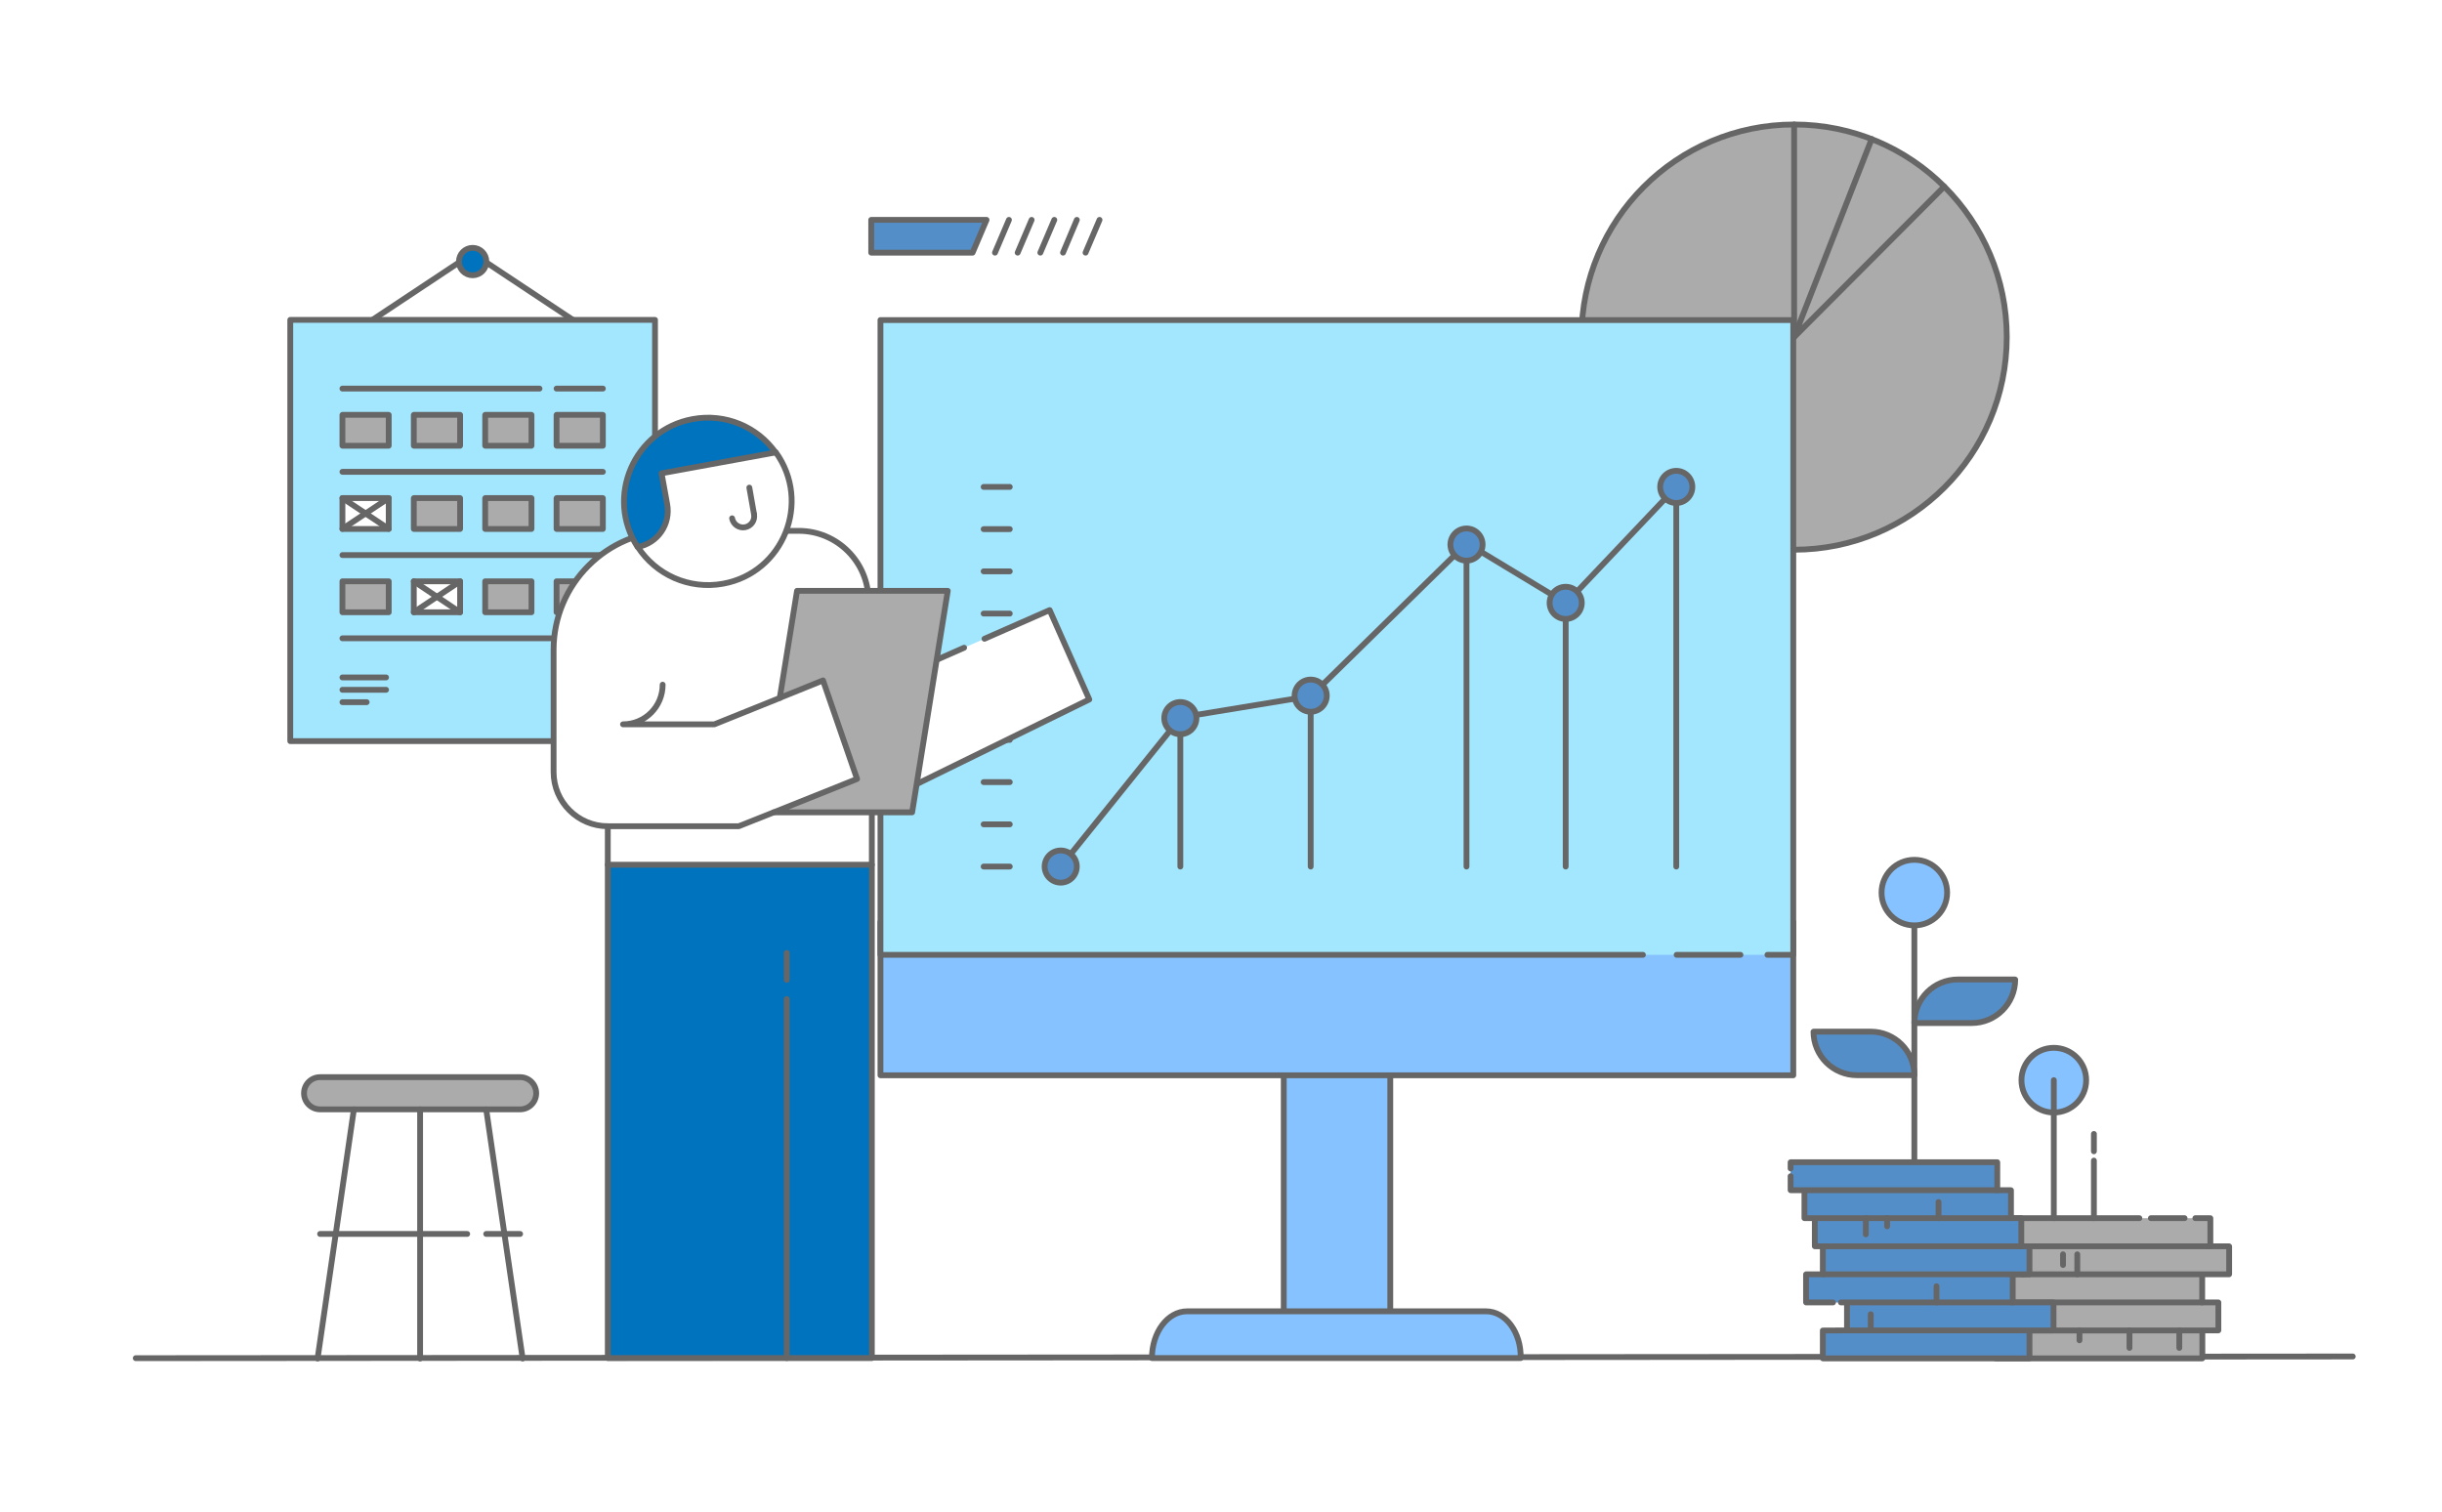 <svg width="420" height="260" viewBox="0 0 420 260" fill="none" xmlns="http://www.w3.org/2000/svg">
<path d="M420 0H0V260H420V0Z" fill="white"/>
<path d="M23.347 233.605L404.653 233.314" stroke="#666666" stroke-linecap="round" stroke-linejoin="round"/>
<path d="M167.275 43.455H149.841V37.82H169.676L167.275 43.455Z" fill="#548EC9" stroke="#666666" stroke-linecap="round" stroke-linejoin="round"/>
<path d="M173.529 37.82L171.128 43.455" stroke="#666666" stroke-linecap="round" stroke-linejoin="round"/>
<path d="M177.43 37.82L175.029 43.455" stroke="#666666" stroke-linecap="round" stroke-linejoin="round"/>
<path d="M181.331 37.82L178.928 43.455" stroke="#666666" stroke-linecap="round" stroke-linejoin="round"/>
<path d="M185.207 37.82L182.829 43.455" stroke="#666666" stroke-linecap="round" stroke-linejoin="round"/>
<path d="M189.108 37.82L186.705 43.455" stroke="#666666" stroke-linecap="round" stroke-linejoin="round"/>
<path d="M343.237 228.852C343.237 228.829 343.237 228.829 343.237 228.852L378.755 228.829C378.781 228.829 378.781 228.829 378.781 228.852V233.616C378.781 233.642 378.781 233.642 378.755 233.642H343.26C343.237 233.642 343.237 233.642 343.237 233.616V228.852Z" fill="#ABABAB"/>
<path d="M343.237 228.852C343.237 228.829 343.237 228.829 343.237 228.852ZM343.237 228.852L378.755 228.829C378.781 228.829 378.781 228.829 378.781 228.852V233.616C378.781 233.642 378.781 233.642 378.755 233.642H343.26C343.237 233.642 343.237 233.642 343.237 233.616V228.852Z" stroke="#666666" stroke-linecap="round" stroke-linejoin="round"/>
<path d="M345.994 224.04C345.994 224.017 345.994 224.017 345.994 224.04L367.476 221.809L378.755 224.017H381.512C381.538 224.017 381.538 224.017 381.538 224.04V228.803C381.538 228.829 381.538 228.829 381.512 228.829H346.017C345.994 228.829 345.994 228.829 345.994 228.803V224.04Z" fill="#ABABAB"/>
<path d="M345.994 224.04C345.994 224.017 345.994 224.017 345.994 224.04ZM345.994 224.04L367.476 221.809L378.755 224.017H381.512C381.538 224.017 381.538 224.017 381.538 224.04V228.803C381.538 228.829 381.538 228.829 381.512 228.829H346.017C345.994 228.829 345.994 228.829 345.994 228.803V224.04Z" stroke="#666666" stroke-linecap="round" stroke-linejoin="round"/>
<path d="M343.237 219.204C343.237 219.178 343.237 219.178 343.237 219.204L347.849 219.178L365.622 216.194L378.732 219.178L378.755 219.204V223.991C378.755 224.017 378.755 224.017 378.732 224.017H343.26C343.237 224.017 343.237 224.017 343.237 223.991V219.204Z" fill="#ABABAB"/>
<path d="M343.237 219.204C343.237 219.178 343.237 219.178 343.237 219.204ZM343.237 219.204L347.849 219.178L365.622 216.194L378.732 219.178L378.755 219.204V223.991C378.755 224.017 378.755 224.017 378.732 224.017H343.26C343.237 224.017 343.237 224.017 343.237 223.991V219.204Z" stroke="#666666" stroke-linecap="round" stroke-linejoin="round"/>
<path d="M347.849 214.391C347.849 214.365 347.849 214.365 347.849 214.391L364.141 211.959L380.161 214.365H383.369C383.392 214.365 383.392 214.365 383.392 214.391V219.152C383.392 219.178 383.392 219.178 383.369 219.178H347.874C347.849 219.178 347.849 219.178 347.849 219.152V214.391Z" fill="#ABABAB"/>
<path d="M347.849 214.391C347.849 214.365 347.849 214.365 347.849 214.391ZM347.849 214.391L364.141 211.959L380.161 214.365H383.369C383.392 214.365 383.392 214.365 383.392 214.391V219.152C383.392 219.178 383.392 219.178 383.369 219.178H347.874C347.849 219.178 347.849 219.178 347.849 219.152V214.391Z" stroke="#666666" stroke-linecap="round" stroke-linejoin="round"/>
<path d="M367.951 209.527H344.64C344.614 209.527 344.614 209.527 344.614 209.553V214.339C344.614 214.365 344.614 214.365 344.64 214.365H347.849H367.476H380.135C380.161 214.365 380.161 214.365 380.161 214.339V209.553C380.161 209.527 380.161 209.527 380.135 209.527H377.579" fill="#ABABAB"/>
<path d="M367.951 209.527H344.64C344.614 209.527 344.614 209.527 344.614 209.553V214.339C344.614 214.365 344.614 214.365 344.64 214.365H347.849H367.476H380.135C380.161 214.365 380.161 214.365 380.161 214.339V209.553C380.161 209.527 380.161 209.527 380.135 209.527H377.579" stroke="#666666" stroke-linecap="round" stroke-linejoin="round"/>
<path d="M375.722 209.527H369.931" stroke="#666666" stroke-linecap="round" stroke-linejoin="round"/>
<path d="M374.819 228.829V231.837" stroke="#666666" stroke-linecap="round" stroke-linejoin="round"/>
<path d="M366.249 228.829V231.837" stroke="#666666" stroke-linecap="round" stroke-linejoin="round"/>
<path d="M357.649 228.829V230.534" stroke="#666666" stroke-linecap="round" stroke-linejoin="round"/>
<path d="M354.818 217.574V215.742" stroke="#666666" stroke-linecap="round" stroke-linejoin="round"/>
<path d="M357.273 219.178V215.742" stroke="#666666" stroke-linecap="round" stroke-linejoin="round"/>
<path d="M353.236 191.354C356.31 191.354 358.802 188.861 358.802 185.788C358.802 182.714 356.31 180.225 353.236 180.225C350.166 180.225 347.673 182.714 347.673 185.788C347.673 188.861 350.166 191.354 353.236 191.354Z" fill="#85C2FF" stroke="#666666" stroke-linecap="round" stroke-linejoin="round"/>
<path d="M353.236 185.788V209.527" stroke="#666666" stroke-linecap="round" stroke-linejoin="round"/>
<path d="M360.131 199.625V209.527" stroke="#666666" stroke-linecap="round" stroke-linejoin="round"/>
<path d="M360.131 195.039V198.021" stroke="#666666" stroke-linecap="round" stroke-linejoin="round"/>
<path d="M346.595 168.492C346.595 168.469 346.569 168.469 346.569 168.469H336.743C332.608 168.469 329.273 171.801 329.25 175.938V175.964C329.25 175.964 329.25 175.964 329.273 175.964H339.1C343.26 175.964 346.569 172.629 346.595 168.492Z" fill="#548EC9" stroke="#666666" stroke-linecap="round" stroke-linejoin="round"/>
<path d="M329.25 153.501V199.901" stroke="#666666" stroke-linecap="round" stroke-linejoin="round"/>
<path d="M311.902 177.467C311.902 177.442 311.928 177.442 311.928 177.442H321.755C325.889 177.442 329.224 180.777 329.25 184.911V184.937C329.25 184.937 329.25 184.937 329.224 184.937H319.397C315.26 184.937 311.928 181.602 311.902 177.467Z" fill="#548EC9" stroke="#666666" stroke-linecap="round" stroke-linejoin="round"/>
<path d="M329.25 159.168C332.364 159.168 334.888 156.644 334.888 153.527C334.888 150.411 332.364 147.887 329.25 147.887C326.134 147.887 323.609 150.411 323.609 153.527C323.609 156.644 326.134 159.168 329.25 159.168Z" fill="#85C2FF" stroke="#666666" stroke-linecap="round" stroke-linejoin="round"/>
<path d="M313.507 228.852C313.507 228.829 313.507 228.829 313.507 228.852L317.667 228.829L331.631 226.046L349.027 228.829C349.027 228.829 349.05 228.829 349.05 228.852V233.616C349.05 233.642 349.05 233.642 349.027 233.642H313.532C313.507 233.642 313.507 233.642 313.507 233.616V228.852Z" fill="#548EC9"/>
<path d="M313.507 228.852C313.507 228.829 313.507 228.829 313.507 228.852ZM313.507 228.852L317.667 228.829L331.631 226.046L349.027 228.829C349.027 228.829 349.05 228.829 349.05 228.852V233.616C349.05 233.642 349.05 233.642 349.027 233.642H313.532C313.507 233.642 313.507 233.642 313.507 233.616V228.852Z" stroke="#666666" stroke-linecap="round" stroke-linejoin="round"/>
<path d="M317.667 224.04C317.667 224.017 317.667 224.017 317.667 224.04L328.094 221.76L346.17 224.017H353.162C353.187 224.017 353.187 224.017 353.187 224.04V228.803C353.187 228.829 353.187 228.829 353.162 228.829H317.693C317.667 228.829 317.667 228.829 317.667 228.803V224.04Z" fill="#548EC9"/>
<path d="M317.667 224.04C317.667 224.017 317.667 224.017 317.667 224.04ZM317.667 224.04L328.094 221.76L346.17 224.017H353.162C353.187 224.017 353.187 224.017 353.187 224.04V228.803C353.187 228.829 353.187 228.829 353.162 228.829H317.693C317.667 228.829 317.667 228.829 317.667 228.803V224.04Z" stroke="#666666" stroke-linecap="round" stroke-linejoin="round"/>
<path d="M316.615 224.017H346.144C346.17 224.017 346.17 224.017 346.17 223.991V219.204C346.17 219.178 346.17 219.178 346.144 219.178L324.561 216.846L313.507 219.178H310.649C310.623 219.178 310.623 219.178 310.623 219.204V223.991C310.623 224.017 310.623 224.017 310.649 224.017H315.26" fill="#548EC9"/>
<path d="M316.615 224.017H346.144C346.17 224.017 346.17 224.017 346.17 223.991V219.204C346.17 219.178 346.17 219.178 346.144 219.178L324.561 216.846L313.507 219.178H310.649C310.623 219.178 310.623 219.178 310.623 219.204V223.991C310.623 224.017 310.623 224.017 310.649 224.017H315.26" stroke="#666666" stroke-linecap="round" stroke-linejoin="round"/>
<path d="M313.507 214.391C313.507 214.365 313.507 214.365 313.507 214.391L332.709 212.31L347.647 214.365H349.027C349.05 214.365 349.05 214.365 349.05 214.391V219.152C349.05 219.178 349.05 219.178 349.027 219.178H313.532C313.507 219.178 313.507 219.178 313.507 219.152V214.391Z" fill="#548EC9"/>
<path d="M313.507 214.391C313.507 214.365 313.507 214.365 313.507 214.391ZM313.507 214.391L332.709 212.31L347.647 214.365H349.027C349.05 214.365 349.05 214.365 349.05 214.391V219.152C349.05 219.178 349.05 219.178 349.027 219.178H313.532C313.507 219.178 313.507 219.178 313.507 219.152V214.391Z" stroke="#666666" stroke-linecap="round" stroke-linejoin="round"/>
<path d="M312.13 209.553C312.13 209.527 312.13 209.527 312.13 209.553L329.9 207.37L345.868 209.527H347.622C347.647 209.527 347.647 209.527 347.647 209.553V214.339C347.647 214.365 347.647 214.365 347.622 214.365H312.153C312.13 214.365 312.13 214.365 312.13 214.339V209.553Z" fill="#548EC9"/>
<path d="M312.13 209.553C312.13 209.527 312.13 209.527 312.13 209.553ZM312.13 209.553L329.9 207.37L345.868 209.527H347.622C347.647 209.527 347.647 209.527 347.647 209.553V214.339C347.647 214.365 347.647 214.365 347.622 214.365H312.153C312.13 214.365 312.13 214.365 312.13 214.339V209.553Z" stroke="#666666" stroke-linecap="round" stroke-linejoin="round"/>
<path d="M310.347 204.74C310.347 204.714 310.347 204.714 310.347 204.74L326.217 202.307L343.513 204.714H345.842C345.868 204.714 345.868 204.714 345.868 204.74V209.501C345.868 209.527 345.868 209.527 345.842 209.527H310.373C310.347 209.527 310.347 209.527 310.347 209.501V204.74Z" fill="#548EC9"/>
<path d="M310.347 204.74C310.347 204.714 310.347 204.714 310.347 204.74ZM310.347 204.74L326.217 202.307L343.513 204.714H345.842C345.868 204.714 345.868 204.714 345.868 204.74V209.501C345.868 209.527 345.868 209.527 345.842 209.527H310.373C310.347 209.527 310.347 209.527 310.347 209.501V204.74Z" stroke="#666666" stroke-linecap="round" stroke-linejoin="round"/>
<path d="M307.967 202.308V204.688C307.967 204.714 307.967 204.714 307.992 204.714H343.487C343.513 204.714 343.513 204.714 343.513 204.688V199.927C343.513 199.901 343.513 199.901 343.487 199.901H307.992C307.967 199.901 307.967 199.901 307.967 199.927V200.979" fill="#548EC9"/>
<path d="M307.967 202.308V204.688C307.967 204.714 307.967 204.714 307.992 204.714H343.487C343.513 204.714 343.513 204.714 343.513 204.688V199.927C343.513 199.901 343.513 199.901 343.487 199.901H307.992C307.967 199.901 307.967 199.901 307.967 199.927V200.979" stroke="#666666" stroke-linecap="round" stroke-linejoin="round"/>
<path d="M321.755 228.829V226.046" stroke="#666666" stroke-linecap="round" stroke-linejoin="round"/>
<path d="M333.06 224.017V221.234" stroke="#666666" stroke-linecap="round" stroke-linejoin="round"/>
<path d="M320.901 212.31V209.527" stroke="#666666" stroke-linecap="round" stroke-linejoin="round"/>
<path d="M333.41 209.527V206.744" stroke="#666666" stroke-linecap="round" stroke-linejoin="round"/>
<path d="M324.561 210.93V209.527" stroke="#666666" stroke-linecap="round" stroke-linejoin="round"/>
<path d="M308.573 94.552C328.767 94.552 345.143 78.177 345.143 57.983C345.143 37.788 328.767 21.413 308.573 21.413C288.379 21.413 272.003 37.788 272.003 57.983C272.003 78.177 288.379 94.552 308.573 94.552Z" fill="#ABABAB" stroke="#666666" stroke-linecap="round" stroke-linejoin="round"/>
<path d="M308.573 21.413V57.983H272.003" stroke="#666666" stroke-linecap="round" stroke-linejoin="round"/>
<path d="M321.907 23.908L308.573 57.983L334.382 32.096" stroke="#666666" stroke-linecap="round" stroke-linejoin="round"/>
<path d="M63.091 55.654L81.29 43.579L99.489 55.654" stroke="#666666" stroke-linecap="round" stroke-linejoin="round"/>
<path d="M112.656 55.021H49.924V127.471H112.656V55.021Z" fill="#A3E7FF" stroke="#666666" stroke-linecap="round" stroke-linejoin="round"/>
<path d="M95.723 66.838H103.686" stroke="#666666" stroke-linecap="round" stroke-linejoin="round"/>
<path d="M58.894 66.838H92.79" stroke="#666666" stroke-linecap="round" stroke-linejoin="round"/>
<path d="M58.894 81.155H103.687" stroke="#666666" stroke-linecap="round" stroke-linejoin="round"/>
<path d="M58.894 95.472H103.687" stroke="#666666" stroke-linecap="round" stroke-linejoin="round"/>
<path d="M58.894 109.79H103.687" stroke="#666666" stroke-linecap="round" stroke-linejoin="round"/>
<path d="M58.894 116.518H66.398" stroke="#666666" stroke-linecap="round" stroke-linejoin="round"/>
<path d="M58.894 118.645H66.398" stroke="#666666" stroke-linecap="round" stroke-linejoin="round"/>
<path d="M58.894 120.773H63.063" stroke="#666666" stroke-linecap="round" stroke-linejoin="round"/>
<path d="M58.894 71.38C58.894 71.351 58.894 71.351 58.923 71.351H66.829C66.858 71.351 66.858 71.351 66.858 71.38V76.641C66.858 76.67 66.858 76.67 66.829 76.67H58.923C58.894 76.67 58.894 76.67 58.894 76.641V71.38Z" fill="#ABABAB" stroke="#666666" stroke-linecap="round" stroke-linejoin="round"/>
<path d="M71.17 71.38C71.17 71.351 71.17 71.351 71.199 71.351H79.105C79.134 71.351 79.134 71.351 79.134 71.38V76.641C79.134 76.67 79.134 76.67 79.105 76.67H71.199C71.17 76.67 71.17 76.67 71.17 76.641V71.38Z" fill="#ABABAB" stroke="#666666" stroke-linecap="round" stroke-linejoin="round"/>
<path d="M83.446 71.38C83.446 71.351 83.446 71.351 83.475 71.351H91.381C91.41 71.351 91.41 71.351 91.41 71.38V76.641C91.41 76.67 91.41 76.67 91.381 76.67H83.475C83.446 76.67 83.446 76.67 83.446 76.641V71.38Z" fill="#ABABAB" stroke="#666666" stroke-linecap="round" stroke-linejoin="round"/>
<path d="M95.723 71.38C95.723 71.351 95.723 71.351 95.751 71.351H103.658C103.686 71.351 103.686 71.351 103.686 71.38V76.641C103.686 76.67 103.686 76.67 103.658 76.67H95.751C95.723 76.67 95.723 76.67 95.723 76.641V71.38Z" fill="#ABABAB" stroke="#666666" stroke-linecap="round" stroke-linejoin="round"/>
<path d="M66.858 85.669H58.894V90.987H66.858V85.669Z" fill="white" stroke="#666666" stroke-linecap="round" stroke-linejoin="round"/>
<path d="M71.17 85.698C71.17 85.669 71.17 85.669 71.199 85.669H79.105C79.134 85.669 79.134 85.669 79.134 85.698V90.959C79.134 90.987 79.134 90.987 79.105 90.987H71.199C71.17 90.987 71.17 90.987 71.17 90.959V85.698Z" fill="#ABABAB" stroke="#666666" stroke-linecap="round" stroke-linejoin="round"/>
<path d="M83.446 85.698C83.446 85.669 83.446 85.669 83.475 85.669H91.381C91.41 85.669 91.41 85.669 91.41 85.698V90.959C91.41 90.987 91.41 90.987 91.381 90.987H83.475C83.446 90.987 83.446 90.987 83.446 90.959V85.698Z" fill="#ABABAB" stroke="#666666" stroke-linecap="round" stroke-linejoin="round"/>
<path d="M95.723 85.698C95.723 85.669 95.723 85.669 95.751 85.669H103.658C103.686 85.669 103.686 85.669 103.686 85.698V90.959C103.686 90.987 103.686 90.987 103.658 90.987H95.751C95.723 90.987 95.723 90.987 95.723 90.959V85.698Z" fill="#ABABAB" stroke="#666666" stroke-linecap="round" stroke-linejoin="round"/>
<path d="M66.858 99.986H58.894V105.305H66.858V99.986Z" fill="#ABABAB" stroke="#666666" stroke-linecap="round" stroke-linejoin="round"/>
<path d="M79.134 99.986H71.17V105.305H79.134V99.986Z" fill="white" stroke="#666666" stroke-linecap="round" stroke-linejoin="round"/>
<path d="M91.41 99.986H83.446V105.305H91.41V99.986Z" fill="#ABABAB" stroke="#666666" stroke-linecap="round" stroke-linejoin="round"/>
<path d="M103.686 99.986H95.723V105.305H103.686V99.986Z" fill="#ABABAB" stroke="#666666" stroke-linecap="round" stroke-linejoin="round"/>
<path d="M71.17 99.986L79.134 105.305" stroke="#666666" stroke-linecap="round" stroke-linejoin="round"/>
<path d="M79.134 99.986L71.17 105.305" stroke="#666666" stroke-linecap="round" stroke-linejoin="round"/>
<path d="M58.894 85.669L66.858 90.959" stroke="#666666" stroke-linecap="round" stroke-linejoin="round"/>
<path d="M66.858 85.669L58.894 90.959" stroke="#666666" stroke-linecap="round" stroke-linejoin="round"/>
<path d="M81.29 47.345C82.593 47.345 83.648 46.29 83.648 44.987C83.648 43.685 82.593 42.63 81.29 42.63C79.988 42.63 78.933 43.685 78.933 44.987C78.933 46.29 79.988 47.345 81.29 47.345Z" fill="#0073BE" stroke="#666666" stroke-linecap="round" stroke-linejoin="round"/>
<path d="M89.455 185.27H55.056C53.523 185.27 52.287 186.506 52.287 188.039C52.287 189.571 53.523 190.807 55.056 190.807H89.455C90.987 190.807 92.221 189.571 92.221 188.039C92.221 186.506 90.987 185.27 89.455 185.27Z" fill="#ABABAB" stroke="#666666" stroke-linecap="round" stroke-linejoin="round"/>
<path d="M83.622 190.807L89.889 233.668" stroke="#666666" stroke-linecap="round" stroke-linejoin="round"/>
<path d="M60.866 190.807L54.622 233.668" stroke="#666666" stroke-linecap="round" stroke-linejoin="round"/>
<path d="M72.254 190.807V233.668" stroke="#666666" stroke-linecap="round" stroke-linejoin="round"/>
<path d="M83.622 212.238H89.455" stroke="#666666" stroke-linecap="round" stroke-linejoin="round"/>
<path d="M55.056 212.238H80.353" stroke="#666666" stroke-linecap="round" stroke-linejoin="round"/>
<path d="M239.113 181.216H220.793V229.6H239.113V181.216Z" fill="#85C2FF" stroke="#666666" stroke-linecap="round" stroke-linejoin="round"/>
<path d="M255.595 225.546H204.167C200.829 225.546 198.124 229.148 198.124 233.587H261.541C261.639 229.148 258.93 225.546 255.595 225.546Z" fill="#85C2FF" stroke="#666666" stroke-linecap="round" stroke-linejoin="round"/>
<path d="M308.426 158.57H151.431V184.948H308.426V158.57Z" fill="#85C2FF" stroke="#666666" stroke-linecap="round" stroke-linejoin="round"/>
<path d="M282.569 164.231H151.431V55.05H308.426V164.231H303.982" fill="#A3E7FF"/>
<path d="M282.569 164.231H151.431V55.05H308.426V164.231H303.982" stroke="#666666" stroke-linecap="round" stroke-linejoin="round"/>
<path d="M288.367 164.231H299.341" stroke="#666666" stroke-linecap="round" stroke-linejoin="round"/>
<path d="M288.301 83.751V149.048" stroke="#666666" stroke-linecap="round" stroke-linejoin="round"/>
<path d="M269.283 103.75V149.048" stroke="#666666" stroke-linecap="round" stroke-linejoin="round"/>
<path d="M252.223 93.434V149.048" stroke="#666666" stroke-linecap="round" stroke-linejoin="round"/>
<path d="M225.425 119.654V149.048" stroke="#666666" stroke-linecap="round" stroke-linejoin="round"/>
<path d="M203.006 123.4V149.048" stroke="#666666" stroke-linecap="round" stroke-linejoin="round"/>
<path d="M288.302 83.751L269.341 103.75L252.281 93.434L225.483 119.712L203.064 123.4L182.433 149.048" stroke="#666666" stroke-linecap="round" stroke-linejoin="round"/>
<path d="M288.301 86.517C286.775 86.517 285.536 85.278 285.536 83.751C285.536 82.225 286.775 80.985 288.301 80.985C289.828 80.985 291.067 82.225 291.067 83.751C291.067 85.278 289.828 86.517 288.301 86.517Z" fill="#548EC9" stroke="#666666" stroke-linecap="round" stroke-linejoin="round"/>
<path d="M269.283 106.458C267.757 106.458 266.518 105.219 266.518 103.692C266.518 102.163 267.757 100.926 269.283 100.926C270.81 100.926 272.049 102.163 272.049 103.692C272.049 105.219 270.81 106.458 269.283 106.458Z" fill="#548EC9" stroke="#666666" stroke-linecap="round" stroke-linejoin="round"/>
<path d="M252.223 96.43C250.696 96.43 249.457 95.191 249.457 93.664C249.457 92.138 250.696 90.898 252.223 90.898C253.753 90.898 254.992 92.138 254.992 93.664C254.992 95.191 253.753 96.43 252.223 96.43Z" fill="#548EC9" stroke="#666666" stroke-linecap="round" stroke-linejoin="round"/>
<path d="M225.425 122.423C223.899 122.423 222.659 121.184 222.659 119.654C222.659 118.128 223.899 116.888 225.425 116.888C226.952 116.888 228.191 118.128 228.191 119.654C228.191 121.184 226.952 122.423 225.425 122.423Z" fill="#548EC9" stroke="#666666" stroke-linecap="round" stroke-linejoin="round"/>
<path d="M203.006 126.284C201.479 126.284 200.24 125.045 200.24 123.515C200.24 121.989 201.479 120.75 203.006 120.75C204.533 120.75 205.772 121.989 205.772 123.515C205.772 125.045 204.533 126.284 203.006 126.284Z" fill="#548EC9" stroke="#666666" stroke-linecap="round" stroke-linejoin="round"/>
<path d="M182.432 151.814C180.906 151.814 179.667 150.575 179.667 149.048C179.667 147.522 180.906 146.282 182.432 146.282C183.959 146.282 185.198 147.522 185.198 149.048C185.198 150.575 183.959 151.814 182.432 151.814Z" fill="#548EC9" stroke="#666666" stroke-linecap="round" stroke-linejoin="round"/>
<path d="M173.672 149.048H169.176" stroke="#666666" stroke-linecap="round" stroke-linejoin="round"/>
<path d="M173.672 141.786H169.176" stroke="#666666" stroke-linecap="round" stroke-linejoin="round"/>
<path d="M173.672 134.524H169.176" stroke="#666666" stroke-linecap="round" stroke-linejoin="round"/>
<path d="M173.672 127.261H169.176" stroke="#666666" stroke-linecap="round" stroke-linejoin="round"/>
<path d="M173.672 120.059H169.176" stroke="#666666" stroke-linecap="round" stroke-linejoin="round"/>
<path d="M173.672 112.797H169.176" stroke="#666666" stroke-linecap="round" stroke-linejoin="round"/>
<path d="M173.672 105.535H169.176" stroke="#666666" stroke-linecap="round" stroke-linejoin="round"/>
<path d="M173.672 98.273H169.176" stroke="#666666" stroke-linecap="round" stroke-linejoin="round"/>
<path d="M173.672 91.013H169.176" stroke="#666666" stroke-linecap="round" stroke-linejoin="round"/>
<path d="M173.672 83.751H169.176" stroke="#666666" stroke-linecap="round" stroke-linejoin="round"/>
<path d="M104.534 148.735L127.221 144.534L149.948 148.735V233.588H104.534V148.735Z" fill="#0073BE" stroke="#666666" stroke-linecap="round" stroke-linejoin="round"/>
<path d="M169.322 109.868L180.529 104.94L187.349 120.307L149.948 138.641V148.735H104.534V142.108C99.411 142.108 95.213 137.948 95.213 132.787V111.757C95.213 100.469 104.382 91.304 115.666 91.304H137.352C144.017 91.304 149.37 96.695 149.37 103.321V118.651L165.818 111.409" fill="white"/>
<path d="M169.322 109.868L180.529 104.94L187.349 120.307L149.948 138.641V148.735H104.534V142.108C99.411 142.108 95.213 137.948 95.213 132.787V111.757C95.213 100.469 104.382 91.304 115.666 91.304H137.352C144.017 91.304 149.37 96.695 149.37 103.321V118.651L165.818 111.409" stroke="#666666" stroke-linecap="round" stroke-linejoin="round"/>
<path d="M133.422 77.783C133.422 77.783 121.982 70.926 112.506 79.672C110.543 81.48 106.69 86.911 109.695 94.075C112.777 98.813 118.478 101.473 124.371 100.395C134.733 98.506 139.623 86.373 133.422 77.783Z" fill="white" stroke="#666666" stroke-linecap="round" stroke-linejoin="round"/>
<path d="M128.877 83.869L129.688 88.452" stroke="#666666" stroke-linecap="round" stroke-linejoin="round"/>
<path d="M125.913 89.148C126.105 90.186 127.106 90.878 128.146 90.686C129.187 90.493 129.88 89.493 129.687 88.452" stroke="#666666" stroke-linecap="round" stroke-linejoin="round"/>
<path d="M119.133 72.082C109.079 73.93 104.034 85.448 109.657 94.075C113.124 93.46 115.396 90.148 114.74 86.681L113.78 81.405L133.385 77.823C130.265 73.43 124.794 71.044 119.133 72.082Z" fill="#0073BE" stroke="#666666" stroke-linecap="round" stroke-linejoin="round"/>
<path d="M163.006 101.625H137.082L134.115 120.037L141.55 117.032L147.406 133.98L133.077 139.719H156.879L163.006 101.625Z" fill="#ABABAB" stroke="#666666" stroke-linecap="round" stroke-linejoin="round"/>
<path d="M104.534 142.108H127.068L133.077 139.719" stroke="#666666" stroke-linecap="round" stroke-linejoin="round"/>
<path d="M113.97 117.765C113.97 121.54 110.928 124.582 107.153 124.582H122.868L134.155 120.037" stroke="#666666" stroke-linecap="round" stroke-linejoin="round"/>
<path d="M135.311 168.532V163.909" stroke="#666666" stroke-linecap="round" stroke-linejoin="round"/>
<path d="M135.311 233.588V171.844" stroke="#666666" stroke-linecap="round" stroke-linejoin="round"/>
</svg>
